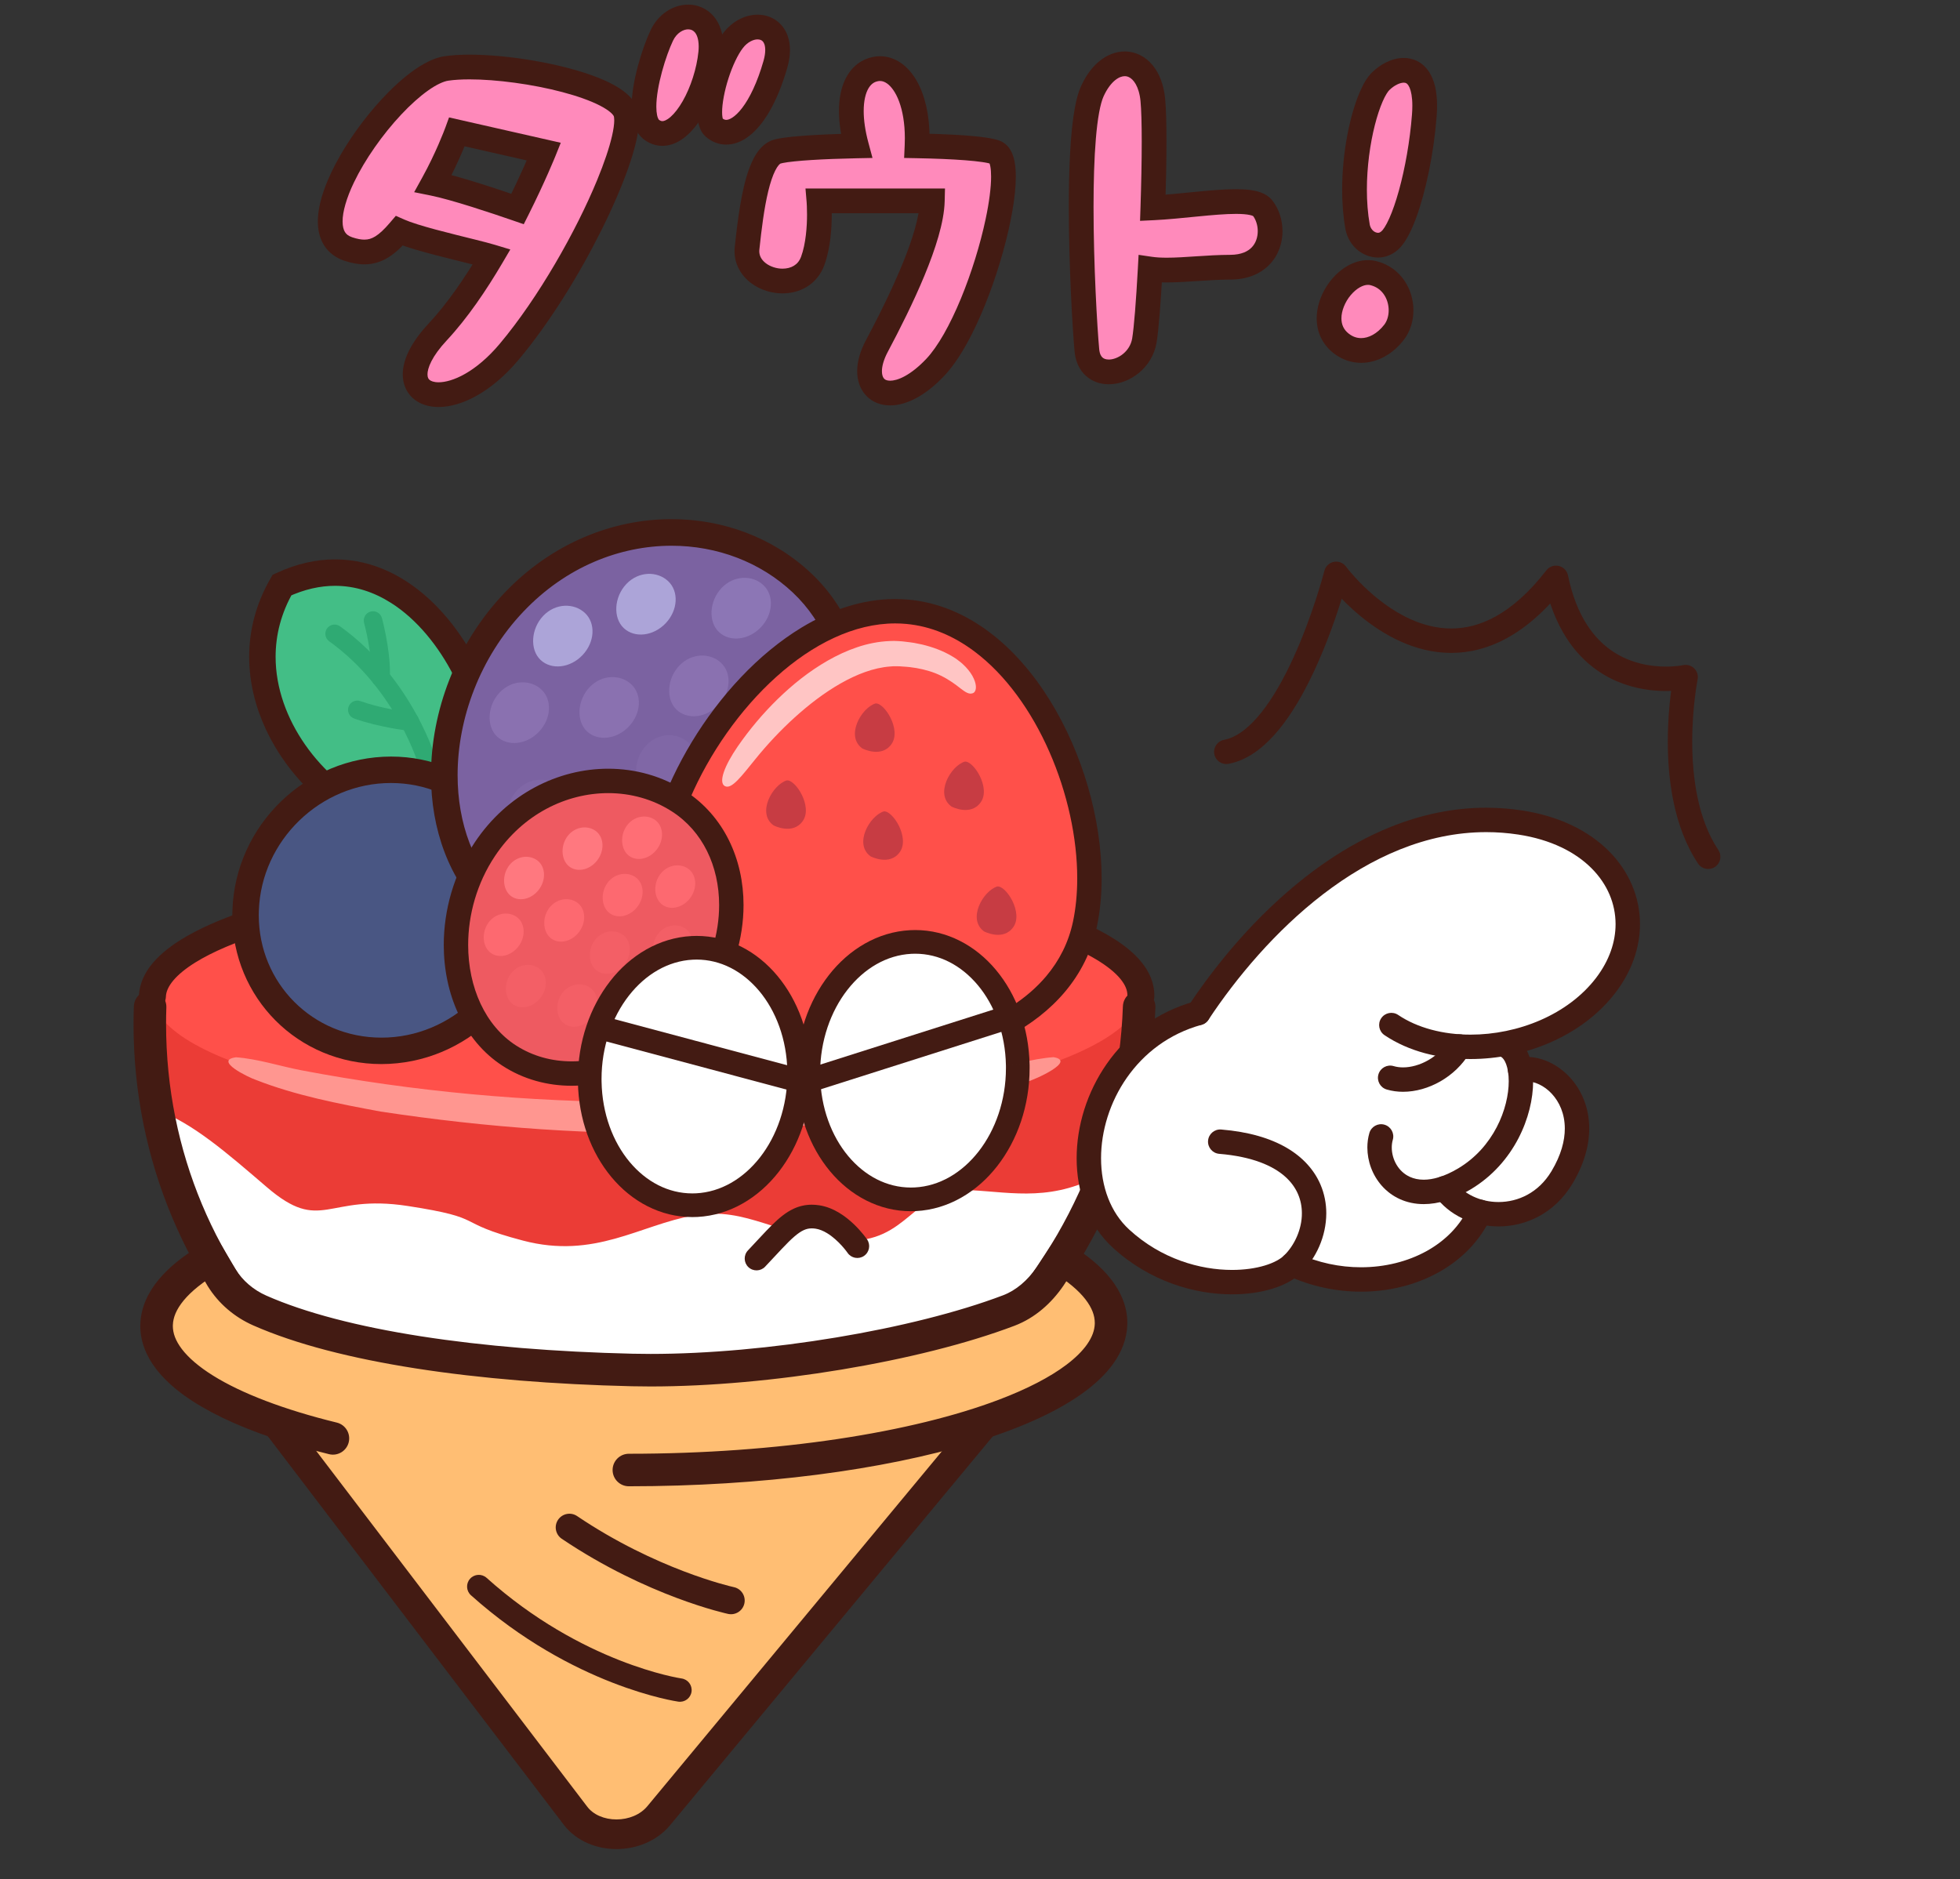 <?xml version="1.0" encoding="utf-8"?>
<!-- Generator: Adobe Illustrator 25.2.3, SVG Export Plug-In . SVG Version: 6.00 Build 0)  -->
<svg version="1.1" id="_x32_" xmlns="http://www.w3.org/2000/svg" xmlns:xlink="http://www.w3.org/1999/xlink" x="0px" y="0px"
	 viewBox="0 0 850 815" style="enable-background:new 0 0 850 815;" xml:space="preserve">
<rect x="0" y="0" width="850" height="815" fill="#333333" stroke="none"/>
<style type="text/css">
	.st0{fill:#947061;}
	.st1{fill:#431B13;}
	.st2{fill:#6B5047;}
	.st3{fill:#FFFFFF;}
	.st4{fill:#EB3C36;}
	.st5{fill:#FF504A;}
	.st6{fill:#FFBE73;}
	.st7{fill:#43BE86;}
	.st8{fill:#2FAA73;}
	.st9{fill:#495683;}
	.st10{fill:#FF9690;}
	.st11{fill:#00AB4C;}
	.st12{fill:#7B62A1;}
	.st13{fill:#8067A6;}
	.st14{fill:#8A71B0;}
	.st15{fill:#8C76B5;}
	.st16{fill:#ACA4D8;}
	.st17{fill:#C73C43;}
	.st18{fill:#FFC5C4;}
	.st19{fill:#48A30C;}
	.st20{fill:#EE5A61;}
	.st21{fill:#F35F66;}
	.st22{fill:#FD6970;}
	.st23{fill:#FF6E75;}
	.st24{fill:#FF787F;}
	.st25{fill:#FF8ABB;}
</style>
<g>
	<path class="st0" d="M144.378,623.869c-47.222-11.569-77.139-29.411-76.458-49.426c1.187-34.877,94.805-63.149,209.102-63.149
		s205.991,28.271,204.805,63.149c-1.184,34.874-94.801,63.147-209.099,63.147"/>
	<path class="st1" d="M145.846,617.873c-22.928-5.604-41.549-12.746-53.951-20.508c-6.202-3.864-10.816-7.873-13.71-11.667
		c-2.903-3.826-4.102-7.243-4.111-10.589v-0.213v-0.011l-1.483-0.067l1.48,0.118l0.003-0.051l-1.483-0.067l1.48,0.118l0.014-0.189
		l0.004-0.096c0.106-2.971,1.156-6.018,3.512-9.38c4.087-5.868,12.349-12.257,24.126-18.039
		c17.645-8.727,42.949-16.25,73.055-21.491c30.118-5.254,65.069-8.275,102.239-8.273c56.261-0.01,107.005,6.948,143.189,18.008
		c18.081,5.505,32.51,12.081,41.97,18.952c4.737,3.424,8.206,6.897,10.375,10.161c2.178,3.287,3.095,6.243,3.104,9.184
		c0,0.111-0.003,0.308-0.009,0.589l6.176,0.082l-6.173-0.21c-0.106,2.97-1.153,6.016-3.512,9.38
		c-4.083,5.868-12.349,12.255-24.123,18.037c-17.645,8.727-42.949,16.25-73.055,21.491c-30.118,5.253-65.069,8.275-102.236,8.273
		c-3.412,0-6.175,2.764-6.175,6.175c0,3.409,2.763,6.174,6.175,6.174c57.668-0.012,110.104-7.102,148.75-18.761
		c19.335-5.851,35.231-12.804,46.805-20.933c5.782-4.078,10.508-8.467,13.952-13.346c3.436-4.857,5.573-10.324,5.762-16.072
		l0.003-0.141v0.012c0-0.171,0.009-0.419,0.009-0.75c0.009-5.702-1.926-11.179-5.182-16.037
		c-5.737-8.519-15.28-15.584-27.765-21.902c-18.746-9.422-44.394-17.013-74.831-22.356c-30.427-5.328-65.613-8.356-103.209-8.357
		c-57.671,0.01-110.107,7.1-148.753,18.76c-19.335,5.851-35.231,12.804-46.805,20.935c-5.782,4.076-10.508,8.465-13.955,13.344
		c-3.436,4.859-5.573,10.325-5.762,16.074l6.173,0.21l-6.155-0.496c-0.044,0.552-0.036,0.938-0.039,1.163
		c-0.009,6.525,2.516,12.71,6.652,18.091c6.241,8.101,16.013,14.901,28.604,20.983c12.603,6.057,28.1,11.312,45.926,15.681
		c3.308,0.81,6.652-1.215,7.465-4.524c0.811-3.311-1.216-6.656-4.524-7.466L145.846,617.873z"/>
	<path class="st2" d="M169.297,615.893c-38.238-7.907-62.506-20.101-62.041-33.781c0.811-23.836,76.396-43.158,168.824-43.158
		s166.7,19.322,165.89,43.158c-0.811,23.836-76.397,43.159-168.825,43.159"/>
	<path class="st1" d="M170.227,611.398c-18.667-3.851-33.868-8.767-44.023-14.131c-5.078-2.667-8.866-5.452-11.192-8.033
		c-1.169-1.287-1.971-2.509-2.468-3.622c-0.5-1.117-0.71-2.114-0.713-3.117v-0.104v-0.016l-2.572-0.029l2.554,0.302l0.018-0.273
		l-2.572-0.029l2.554,0.302l0.021-0.189l0.009-0.191c0.062-1.746,0.778-3.657,2.643-5.929c3.225-3.958,9.975-8.405,19.53-12.372
		c14.334-6.006,34.844-11.164,59.236-14.755c24.401-3.601,52.711-5.669,82.829-5.669c45.636-0.006,86.822,4.764,116.267,12.369
		c14.713,3.785,26.494,8.319,34.231,13.065c3.874,2.36,6.706,4.769,8.431,6.963c1.734,2.22,2.361,4.056,2.37,5.786v0.49l4.59-0.102
		l-4.59-0.157c-0.062,1.746-0.778,3.658-2.643,5.929c-3.225,3.958-9.975,8.406-19.53,12.374
		c-14.334,6.003-34.844,11.161-59.236,14.754c-24.401,3.601-52.712,5.669-82.826,5.669c-2.536,0-4.59,2.054-4.59,4.59
		c0,2.535,2.054,4.59,4.59,4.59c46.541-0.008,88.827-4.847,119.904-12.785c15.55-3.984,28.292-8.707,37.548-14.224
		c4.628-2.772,8.41-5.744,11.21-9.116c2.787-3.349,4.61-7.255,4.749-11.468l0.003-0.105l-0.003-0.153v-0.284
		c0.009-4.187-1.678-8.122-4.344-11.476c-4.708-5.889-12.339-10.635-22.392-14.943c-15.085-6.406-35.776-11.586-60.361-15.233
		c-24.573-3.638-53.007-5.708-83.38-5.708c-46.544,0.006-88.83,4.845-119.907,12.782c-15.55,3.985-28.292,8.709-37.548,14.225
		c-4.628,2.771-8.41,5.744-11.21,9.115c-2.787,3.35-4.61,7.256-4.749,11.468l4.59,0.157l-4.56-0.537
		c-0.06,0.558-0.039,0.861-0.042,0.92c-0.003,2.376,0.542,4.714,1.512,6.874c1.713,3.793,4.625,7.059,8.372,10.035
		c5.637,4.451,13.271,8.323,22.669,11.819c9.395,3.486,20.555,6.557,33.158,9.164c2.48,0.514,4.909-1.079,5.424-3.561
		c0.515-2.482-1.081-4.912-3.559-5.425L170.227,611.398z"/>
	<path class="st3" d="M494.021,436.706c-0.855,25.144-6.006,49.282-14.725,71.701c-32.322,83.182-113.731,142.757-207.03,142.757
		c-103.099,0-186.728-72.741-204.006-169.7c-2.578-14.438-3.681-29.414-3.16-44.758H494.021z"/>
	<path class="st4" d="M494.021,436.706c-0.855,25.144-6.006,49.282-14.725,71.701c-22.095,13.026-39.951,8.793-57.919,7.841
		c-25.881-1.367-26.718,23.202-55.334,21.837c-28.618-1.367-41.807-15.012-65.148-10.92c-23.342,4.093-42.954,19.112-74.073,10.92
		c-31.109-8.185-14.686-9.553-49.991-15.012c-35.303-5.458-37.274,12.286-61.139-8.193c-17.344-14.869-31.879-27.577-47.432-33.416
		c-2.578-14.438-3.681-29.414-3.16-44.758H494.021z"/>
	<path class="st5" d="M494.805,430.827c-1.006,29.593-97.778,53.581-216.15,53.581c-118.368,0-213.508-23.988-212.502-53.581
		c1.007-29.593,97.779-53.581,216.148-53.581S495.811,401.234,494.805,430.827z"/>
	<path class="st1" d="M71.944,432.326c0.077-2.077,0.953-4.4,3.329-7.209c2.062-2.428,5.237-5.067,9.448-7.676
		c7.368-4.58,17.852-9.062,30.763-13.07c19.377-6.028,44.221-11.048,72.623-14.532c28.408-3.487,60.39-5.453,94.148-5.453
		c58.47-0.008,111.246,5.916,148.99,15.367c18.858,4.705,33.964,10.338,43.893,16.24c4.962,2.934,8.596,5.931,10.795,8.642
		c2.213,2.746,2.976,4.971,2.988,7.028c0,0.003-0.009,0.199-0.003,0.574c0.059,3.226,2.722,5.793,5.948,5.734
		c3.225-0.061,5.794-2.723,5.734-5.949l-0.553,0.008l0.55,0.003v-0.011l-0.55,0.008l0.55,0.003l0.003-0.368
		c0.012-5.29-2.186-10.233-5.613-14.408c-3.012-3.686-6.983-6.957-11.783-10.016c-8.404-5.334-19.408-10.025-32.686-14.211
		c-19.909-6.26-44.929-11.317-73.515-14.837c-28.582-3.518-60.719-5.485-94.748-5.485c-59.591,0.008-113.726,6.016-153.491,15.865
		c-19.9,4.945-36.196,10.804-48.035,17.647c-5.918,3.439-10.753,7.125-14.346,11.323c-3.572,4.166-5.939,9.067-6.114,14.388
		c-0.113,3.224,2.412,5.928,5.637,6.039c3.225,0.11,5.927-2.415,6.039-5.639L71.944,432.326z"/>
	<path class="st6" d="M440.354,601.11L285.686,787.512c-8.919,10.75-27.932,10.75-36.119,0L107.578,601.11H440.354z"/>
	<path class="st1" d="M486.966,436.464c-1.95,57.297-26.937,109.196-65.828,146.814c-38.895,37.611-91.583,60.829-148.874,60.829
		c-56.1-0.007-106.085-22.226-142.143-58.323c-36.042-36.109-58.094-86.041-58.099-141.66c0-2.391,0.036-4.777,0.124-7.16
		c0.142-3.894-2.897-7.165-6.788-7.309c-3.895-0.145-7.167,2.895-7.309,6.788c-0.097,2.582-0.139,5.143-0.139,7.681
		c-0.006,59.385,23.611,112.973,62.228,151.631c38.598,38.672,92.263,62.47,152.126,62.463
		c61.148-0.002,117.324-24.789,158.687-64.798c41.365-40.002,68.036-95.332,70.117-156.476c0.13-3.894-2.917-7.156-6.809-7.288
		c-3.894-0.133-7.158,2.915-7.288,6.809L486.966,436.464z"/>
	<path class="st1" d="M204.248,691.92c44.195,39.58,89.336,46.042,89.913,46.139c2.776,0.395,5.345-1.535,5.74-4.31
		c0.397-2.777-1.532-5.347-4.309-5.742l-0.006-0.003c-0.773-0.1-43.269-6.599-84.56-43.646c-2.089-1.872-5.3-1.696-7.17,0.393
		c-1.873,2.088-1.695,5.299,0.394,7.17L204.248,691.92z"/>
	<path class="st1" d="M425.387,609.081L280.738,783.407c-1.509,1.818-3.498,3.248-5.824,4.235c-2.317,0.987-4.957,1.508-7.567,1.505
		c-2.612,0.003-5.184-0.518-7.368-1.478c-2.196-0.961-3.989-2.325-5.3-4.048L121.913,609.321c-2.151-2.823-6.185-3.367-9.005-1.216
		c-2.823,2.15-3.367,6.182-1.216,9.004l132.762,174.295c2.772,3.648,6.424,6.315,10.374,8.042c3.963,1.728,8.238,2.55,12.52,2.554
		c4.279-0.004,8.575-0.826,12.588-2.527c4.007-1.699,7.741-4.301,10.692-7.857l144.651-174.328c2.264-2.731,1.888-6.782-0.844-9.047
		c-2.731-2.267-6.782-1.89-9.046,0.842L425.387,609.081z"/>
	<path class="st7" d="M199.048,358.768c-44.737,14.023-108.367-50.254-76.751-105.016
		C191.68,221.495,236.774,343.777,199.048,358.768z"/>
	<path class="st1" d="M199.048,358.768l-1.716-5.472c-3.637,1.14-7.449,1.688-11.391,1.688c-7.474,0.005-15.42-2.003-23.132-5.703
		c-11.564-5.536-22.522-14.88-30.449-26.245c-7.946-11.371-12.842-24.668-12.834-38.159c0.006-9.372,2.314-18.88,7.729-28.254
		l-4.959-2.87l2.415,5.198c7.354-3.415,14.191-4.861,20.601-4.864c8.777,0.006,16.87,2.718,24.312,7.437
		c11.147,7.059,20.637,18.772,27.192,31.711c6.578,12.909,10.194,27.027,10.17,38.29c0.009,5.909-0.99,10.982-2.749,14.647
		c-1.793,3.689-4.075,5.952-7.312,7.271L199.048,358.768l-1.716-5.472L199.048,358.768l2.119,5.325
		c6.179-2.431,10.735-7.262,13.425-12.995c2.722-5.754,3.852-12.43,3.862-19.575c-0.006-9.077-1.856-18.972-5.223-28.839
		c-5.069-14.785-13.559-29.52-25.005-40.839c-5.726-5.65-12.212-10.443-19.409-13.843c-7.191-3.398-15.112-5.385-23.504-5.382
		c-8.164-0.005-16.731,1.882-25.434,5.932l-1.643,0.762l-0.902,1.565c-6.421,11.085-9.28,22.715-9.273,33.997
		c0,10.848,2.607,21.359,7.016,30.985c6.626,14.443,17.276,26.948,29.745,35.973c12.476,9,26.837,14.594,41.12,14.615
		c5.005,0,9.994-0.7,14.819-2.212l0.196-0.062l0.21-0.082L199.048,358.768z"/>
	<path class="st8" d="M142.762,278.151c14.71,10.541,24.522,24.21,30.622,35.26c3.048,5.52,5.166,10.375,6.513,13.828
		c0.675,1.725,1.154,3.098,1.465,4.027c0.153,0.464,0.266,0.818,0.337,1.049l0.074,0.253l0.018,0.059
		c0.604,2.13,2.82,3.368,4.953,2.764c2.131-0.605,3.368-2.823,2.764-4.953c-0.065-0.212-2.61-9.132-9.109-20.903
		c-6.498-11.763-16.958-26.413-32.964-37.898c-1.802-1.291-4.306-0.878-5.592,0.923c-1.291,1.799-0.88,4.303,0.923,5.592
		L142.762,278.151z"/>
	<path class="st8" d="M157.898,270.173l0.029,0.115c0.166,0.625,0.971,3.739,1.725,7.83c0.755,4.084,1.45,9.164,1.447,13.58
		c0,0.671-0.021,1.347-0.05,2.024c-0.1,2.212,1.613,4.087,3.826,4.187c2.21,0.099,4.086-1.613,4.186-3.826
		c0.033-0.771,0.054-1.566,0.054-2.385c-0.003-5.562-0.883-11.384-1.74-15.894c-0.864-4.501-1.723-7.662-1.74-7.731
		c-0.583-2.136-2.785-3.398-4.918-2.817c-2.136,0.581-3.4,2.782-2.817,4.918L157.898,270.173z"/>
	<path class="st8" d="M153.598,311.641c11.103,3.935,23.581,5.29,23.736,5.319c2.199,0.245,4.181-1.338,4.43-3.536
		c0.245-2.201-1.338-4.185-3.536-4.431c-0.007-0.001-0.163-0.019-0.501-0.061c-2.355-0.287-12.798-1.755-21.438-4.844
		c-2.086-0.742-4.38,0.348-5.123,2.434c-0.742,2.084,0.349,4.378,2.436,5.12L153.598,311.641z"/>
	<path class="st9" d="M228.444,394.834c-1.146,33.665-29.364,60.955-63.03,60.955c-33.663,0-60.026-27.29-58.881-60.955
		c1.145-33.663,29.363-60.953,63.03-60.953C203.227,333.88,229.589,361.171,228.444,394.834z"/>
	<path class="st1" d="M228.444,394.834l-5.732-0.195c-0.994,30.523-26.781,55.461-57.298,55.417
		c-14.952-0.006-28.188-5.905-37.764-15.483c-9.567-9.59-15.42-22.817-15.426-37.63c0-0.654,0.01-1.27,0.036-1.844l0.003-0.071
		c0.994-30.522,26.78-55.46,57.301-55.416c14.946,0.006,28.18,5.903,37.759,15.482c9.564,9.589,15.414,22.815,15.42,37.628
		c0,0.618-0.012,1.275-0.029,1.967v-0.05L228.444,394.834l5.729,0.144c0.018-0.725,0.035-1.475,0.035-2.256
		c0.007-17.873-7.123-34.068-18.776-45.729c-11.641-11.672-27.863-18.852-45.869-18.847c-36.815,0.045-67.465,29.688-68.762,66.492
		l5.732,0.195l-5.729-0.266c-0.039,0.831-0.047,1.624-0.047,2.375c-0.006,17.873,7.123,34.069,18.778,45.732
		c11.644,11.671,27.87,18.852,45.878,18.847c36.812-0.044,67.463-29.688,68.759-66.493v-0.05L228.444,394.834z"/>
	<path class="st10" d="M130.816,464.243c-9.505-1.821-18.92-4.973-28.461-5.666c-9.964,1.336,5.539,8.794,8.626,9.809
		c17.231,6.753,35.88,10.361,54.132,13.738c91.819,13.907,189.041,14.269,279.907-12.772c4.084-1.164,21.921-9.204,11.825-10.824
		c-9.596,0.703-19.22,3.859-28.842,5.684C329.86,482.611,227.713,482.608,130.816,464.243z"/>
	<path class="st6" d="M396.822,632.859c-0.561,16.57-56.185,30.001-124.236,30.001c-68.048,0-122.757-13.431-122.194-30.001
		c0.565-16.568,55.866-20.539,123.914-20.539C342.357,612.321,397.387,616.291,396.822,632.859z"/>
	<path class="st1" d="M243.624,667.419c37.246,25.089,71.685,32.479,72.138,32.589c3.208,0.689,6.365-1.352,7.057-4.56
		c0.69-3.209-1.352-6.368-4.559-7.057l-0.06-0.013c-1.565-0.337-33.743-7.743-67.932-30.814c-2.722-1.834-6.415-1.114-8.251,1.609
		c-1.834,2.721-1.113,6.414,1.61,8.249L243.624,667.419z"/>
	<path class="st6" d="M272.727,637.59c114.297,0,207.915-28.272,209.099-63.147c0.352-10.285-7.374-19.993-21.374-28.573
		l-5.184,7.914c-4.435,6.458-10.493,11.86-17.787,14.628c-42.316,16.058-111.548,26.998-163.279,25.792
		c-67.116-1.562-126.211-10.198-161.54-25.798c-6.815-3.009-12.6-7.907-16.524-14.212l-4.897-8.325
		c-14.586,8.58-22.971,18.289-23.321,28.574c-0.681,20.015,29.236,37.857,76.458,49.426"/>
	<path class="st1" d="M272.727,644.645c57.742-0.012,110.243-7.106,149.005-18.797c19.394-5.871,35.365-12.846,47.056-21.058
		c5.841-4.119,10.644-8.57,14.169-13.559c3.512-4.964,5.726-10.604,5.918-16.55l0.003-0.053c0.008-0.287,0.012-0.574,0.012-0.86
		c0.012-6.868-2.699-13.344-7.046-18.9c-4.368-5.593-10.363-10.503-17.707-15.013l-5.839-3.577l-8.933,13.639l5.903,3.867
		l-5.817-3.995c-3.785,5.521-8.837,9.901-14.474,12.026c-19.444,7.386-45.266,13.798-72.383,18.296
		c-27.121,4.507-55.594,7.129-80.451,7.127c-2.636,0-5.237-0.031-7.788-0.087h0.009c-33.302-0.774-64.575-3.309-91.766-7.552
		c-27.182-4.233-50.305-10.222-67.087-17.647c-5.58-2.465-10.241-6.434-13.384-11.486l-5.989,3.729l6.081-3.578l-8.478-14.41
		l-6.078,3.579c-7.783,4.587-14.157,9.572-18.856,15.229c-4.681,5.622-7.708,12.155-7.939,19.187v-0.043
		c-0.008,0.223-0.023,0.537-0.023,0.949c-0.012,6.751,2.607,13.134,6.833,18.624c6.377,8.271,16.254,15.121,28.919,21.242
		c12.678,6.092,28.231,11.363,46.101,15.745c3.781,0.928,7.602-1.387,8.531-5.171c0.929-3.784-1.388-7.605-5.169-8.532
		c-22.875-5.591-41.422-12.716-53.697-20.402c-6.143-3.825-10.673-7.776-13.476-11.456c-2.817-3.714-3.917-6.932-3.93-10.051
		l0.012-0.385v-0.043c0.118-3.252,1.458-6.717,4.704-10.664c3.229-3.913,8.34-8.073,15.142-12.067l-3.575-6.08l-6.084,3.576
		l4.971,8.453l0.018,0.024c4.705,7.56,11.614,13.386,19.663,16.939c18.548,8.176,42.635,14.302,70.614,18.679
		c27.967,4.364,59.798,6.93,93.613,7.718h0.009c2.651,0.06,5.353,0.091,8.099,0.091c25.833-0.003,54.937-2.698,82.764-7.318
		c27.831-4.63,54.333-11.159,75.074-19.022c8.951-3.412,16.014-9.836,21.101-17.231l0.065-0.097l5.205-7.944l-5.901-3.866
		l-3.686,6.015c6.341,3.878,11.037,7.897,13.94,11.648c2.921,3.787,4.06,7.065,4.072,10.234l-0.006,0.489l0.003-0.054
		c-0.103,2.773-1.074,5.645-3.352,8.901c-1.989,2.829-4.989,5.849-8.987,8.859c-6.986,5.281-16.982,10.49-29.355,15.164
		c-18.56,7.033-42.443,12.92-69.765,17.007c-27.327,4.091-58.109,6.4-90.589,6.4c-3.897,0-7.057,3.159-7.057,7.056
		C265.67,641.486,268.831,644.646,272.727,644.645L272.727,644.645z"/>
	<path class="st11" d="M354.178,339.705c2.859,0.489,4.463,4.381,3.583,8.695c-0.879,4.314-3.909,7.413-6.767,6.926
		c-2.859-0.489-4.466-4.381-3.584-8.695C348.289,342.316,351.319,339.217,354.178,339.705z"/>
	<path class="st12" d="M214.951,393.077c-32.61-30.738-28.887-92.989,7.797-131.717c36.688-38.727,92.449-39.266,125.059-8.528
		c32.609,30.736,29.304,87.049-7.38,125.777C303.739,417.337,247.563,423.815,214.951,393.077z"/>
	<path class="st13" d="M293.438,383.579c-4.732-4.458-4.193-13.488,1.131-19.105c5.321-5.618,13.408-5.697,18.139-1.238
		c4.729,4.458,4.25,12.627-1.071,18.244C306.317,387.099,298.167,388.038,293.438,383.579z"/>
	<path class="st13" d="M318.677,345.644c-4.728-4.458-4.19-13.488,1.134-19.105c5.321-5.618,13.408-5.695,18.14-1.238
		c4.728,4.458,4.249,12.627-1.072,18.245C331.559,349.164,323.409,350.104,318.677,345.644z"/>
	<path class="st14" d="M326.868,308.354c-4.731-4.457-4.19-13.487,1.131-19.105c5.321-5.618,13.411-5.697,18.139-1.237
		c4.732,4.457,4.253,12.626-1.071,18.244C339.746,311.875,331.597,312.814,326.868,308.354z"/>
	<path class="st15" d="M311.792,274.141c-4.729-4.459-4.19-13.489,1.13-19.105c5.324-5.618,13.411-5.697,18.143-1.239
		c4.728,4.459,4.249,12.628-1.072,18.244C324.67,277.66,316.522,278.599,311.792,274.141z"/>
	<path class="st14" d="M293.43,307.844c-4.729-4.457-4.19-13.487,1.133-19.105c5.321-5.618,13.408-5.695,18.139-1.237
		c4.729,4.459,4.25,12.626-1.071,18.244S298.162,312.304,293.43,307.844z"/>
	<path class="st13" d="M279.131,342.377c-4.729-4.459-4.19-13.489,1.134-19.107c5.321-5.616,13.408-5.695,18.139-1.237
		c4.729,4.459,4.25,12.626-1.071,18.244C292.012,345.896,283.863,346.835,279.131,342.377z"/>
	<path class="st13" d="M252.863,379.593c-4.728-4.458-4.19-13.488,1.134-19.106c5.321-5.618,13.408-5.696,18.139-1.237
		c4.729,4.458,4.25,12.626-1.071,18.244S257.594,384.052,252.863,379.593z"/>
	<path class="st13" d="M223.284,361.713c-4.729-4.459-4.19-13.489,1.131-19.107c5.323-5.616,13.41-5.695,18.142-1.237
		c4.729,4.459,4.249,12.628-1.071,18.244C236.162,365.232,228.015,366.172,223.284,361.713z"/>
	<path class="st14" d="M254.535,317.191c-4.732-4.458-4.19-13.488,1.131-19.106c5.32-5.618,13.41-5.695,18.139-1.237
		c4.732,4.458,4.253,12.626-1.071,18.244C267.413,320.711,259.264,321.65,254.535,317.191z"/>
	<path class="st16" d="M270.494,272.413c-4.732-4.458-4.19-13.489,1.13-19.105c5.324-5.618,13.41-5.697,18.139-1.238
		c4.732,4.458,4.253,12.627-1.068,18.245C283.372,275.931,275.222,276.871,270.494,272.413z"/>
	<path class="st16" d="M234.431,286.24c-4.732-4.46-4.19-13.49,1.13-19.107c5.321-5.617,13.411-5.695,18.14-1.238
		c4.732,4.46,4.252,12.627-1.072,18.245C247.309,289.758,239.159,290.698,234.431,286.24z"/>
	<path class="st14" d="M215.557,319.461c-4.728-4.458-4.19-13.488,1.131-19.106c5.324-5.618,13.411-5.697,18.143-1.237
		c4.728,4.458,4.249,12.626-1.072,18.244C228.435,322.98,220.288,323.92,215.557,319.461z"/>
	<path class="st1" d="M214.951,393.077l3.956-4.199c-6.786-6.399-11.884-14.333-15.308-23.305
		c-3.42-8.967-5.148-18.968-5.148-29.352c-0.018-24.537,9.688-51.087,28.484-70.893c18.48-19.499,41.875-28.616,64.299-28.626
		c19.667,0.004,38.508,7.035,52.614,20.328c13.766,12.99,20.613,30.956,20.633,50.454c0.01,22.719-9.463,47.328-28.248,67.156
		c-20.048,21.18-46.174,32.083-70.241,32.07c-17.811-0.014-34.394-5.879-47.086-17.832L214.951,393.077l-3.959,4.198
		c15.017,14.17,34.672,20.99,55.001,20.974c27.526-0.014,56.481-12.318,78.621-35.672c20.711-21.891,31.396-49.188,31.406-75.092
		c0.021-22.178-7.928-43.473-24.256-58.851c-16.385-15.438-38.125-23.475-60.529-23.47c-25.552-0.01-52.071,10.462-72.677,32.23
		c-20.938,22.127-31.627,51.311-31.645,78.829c0,11.657,1.93,23.037,5.904,33.463c3.971,10.421,10.008,19.895,18.175,27.59
		L214.951,393.077z"/>
	<path class="st5" d="M393.564,265.352c-53.919-4.984-106.784,67.352-108.959,118.229c-1.926,45.105,47.541,70.43,84.726,73.868
		c37.182,3.435,91.828-12.268,101.191-56.685C481.087,350.662,447.479,270.335,393.564,265.352z"/>
	<path class="st1" d="M393.564,265.352l0.485-5.271c-1.935-0.179-3.873-0.269-5.808-0.269c-14.198,0.003-27.976,4.717-40.588,12.357
		c-18.929,11.487-35.439,29.563-47.576,49.556c-12.115,20.016-19.892,41.94-20.758,61.629v-0.011
		c-0.042,0.914-0.068,1.84-0.068,2.78c-0.009,11.863,3.329,22.564,8.877,31.756c8.336,13.807,21.456,24.279,35.93,31.699
		c14.491,7.413,30.393,11.798,44.787,13.139c3.435,0.316,6.992,0.475,10.641,0.475c18.933-0.017,40.276-4.281,58.419-14.008
		c9.061-4.87,17.323-11.136,23.936-18.997c6.613-7.852,11.544-17.327,13.857-28.332c1.391-6.614,2.051-13.633,2.051-20.877
		c-0.029-25.648-8.17-54.208-22.531-77.363c-7.194-11.567-15.967-21.785-26.22-29.486c-10.242-7.694-22.031-12.858-34.948-14.049
		L393.564,265.352l-0.489,5.269c10.703,0.992,20.587,5.242,29.568,11.974c13.456,10.079,24.701,25.816,32.461,43.524
		c7.774,17.693,12.07,37.318,12.059,54.86c0,6.6-0.601,12.906-1.82,18.694c-1.959,9.249-6.013,17.043-11.603,23.702
		c-8.375,9.974-20.335,17.338-33.581,22.157c-13.224,4.823-27.68,7.082-40.676,7.076c-3.338,0-6.576-0.147-9.67-0.431
		c-17.305-1.577-37.795-8.323-53.472-19.638c-7.851-5.647-14.503-12.4-19.151-20.122c-4.646-7.733-7.348-16.404-7.357-26.294
		c0-0.741,0.021-1.509,0.056-2.306v-0.011c0.483-11.471,3.788-24.475,9.34-37.411c8.312-19.418,21.664-38.673,37.448-52.843
		c7.886-7.091,16.37-12.912,25.076-16.926c8.712-4.017,17.618-6.23,26.487-6.23c1.607,0,3.22,0.075,4.835,0.224L393.564,265.352z"/>
	<path class="st17" d="M426.768,403.991c-7.353-5.301-0.524-17.509,5.702-19.502c3.818-0.503,11.37,11.323,6.996,17.595
		C435.09,408.356,426.768,403.991,426.768,403.991"/>
	<path class="st17" d="M412.653,349.84c-7.353-5.301-0.524-17.509,5.702-19.502c3.817-0.503,11.371,11.322,6.996,17.595
		C420.978,354.205,412.653,349.84,412.653,349.84"/>
	<path class="st17" d="M377.558,371.429c-7.351-5.302-0.521-17.51,5.705-19.502c3.817-0.504,11.369,11.321,6.995,17.595
		C385.882,375.793,377.558,371.429,377.558,371.429"/>
	<path class="st17" d="M373.945,324.615c-7.354-5.301-0.524-17.51,5.702-19.502c3.817-0.503,11.369,11.322,6.995,17.595
		C382.267,328.98,373.945,324.615,373.945,324.615"/>
	<path class="st17" d="M335.458,357.987c-7.35-5.302-0.521-17.51,5.705-19.503c3.818-0.503,11.37,11.323,6.996,17.595
		C343.783,362.352,335.458,357.987,335.458,357.987"/>
	<path class="st18" d="M408.1,293.09c3.596,1.743,6.389,3.877,8.46,5.51c2.133,1.61,3.608,2.644,5.244,2.092
		c1.621-0.522,1.979-3.167,0.482-6.393c-0.713-1.636-1.929-3.347-3.501-5.037c-0.816-0.794-1.666-1.679-2.669-2.404
		c-0.493-0.378-0.997-0.762-1.508-1.151c-0.542-0.337-1.089-0.679-1.646-1.024c-4.098-2.459-8.57-4.057-13.079-5.139l-3.403-0.692
		c-1.136-0.213-2.275-0.308-3.415-0.461c-1.143-0.136-2.252-0.304-3.51-0.328l-1.837-0.077l-1.829,0.053
		c-4.88,0.184-9.662,1.156-14.156,2.68c-4.507,1.517-8.766,3.522-12.793,5.821c-8.055,4.618-15.204,10.367-21.679,16.664
		c-6.466,6.317-12.259,13.216-17.355,20.589c-2.784,4.051-4.948,7.973-5.998,11.074c-1.06,3.104-0.997,5.35,0.473,6.103
		c1.509,0.774,3.335-0.392,5.513-2.594c2.178-2.204,4.732-5.473,7.626-9.038c5.255-6.512,11.017-12.634,17.174-18.215
		c6.159-5.566,12.74-10.618,19.711-14.612c6.954-3.97,14.382-6.91,21.703-7.441l1.37-0.1l1.355,0.004
		c0.879-0.037,1.876,0.068,2.846,0.138c0.968,0.085,1.962,0.108,2.915,0.238l2.859,0.416
		C401.208,290.438,404.844,291.475,408.1,293.09z"/>
	<path class="st19" d="M309.152,405.177c2.004-0.017,3.566,2.406,3.488,5.413c-0.077,3.005-1.766,5.455-3.77,5.471
		c-2.003,0.016-3.565-2.405-3.488-5.412C305.459,407.644,307.145,405.194,309.152,405.177z"/>
	<path class="st20" d="M220.857,457.857c-25.901-16.727-30.891-59.027-10.606-89.49c20.285-30.463,58.165-37.553,84.07-20.825
		c25.904,16.729,30.458,54.985,10.17,85.448C284.206,463.454,246.762,474.587,220.857,457.857z"/>
	<path class="st21" d="M273.118,442.001c-3.758-2.427-4.48-8.562-1.539-12.98c2.941-4.419,8.436-5.448,12.194-3.021
		c3.758,2.426,4.418,7.976,1.476,12.394C282.306,442.814,276.877,444.427,273.118,442.001z"/>
	<path class="st21" d="M286.464,418.675c-3.755-2.427-4.481-8.563-1.536-12.982c2.941-4.417,8.436-5.446,12.194-3.02
		c3.755,2.427,4.418,7.975,1.473,12.394C295.655,419.485,290.222,421.101,286.464,418.675z"/>
	<path class="st22" d="M287.533,392.616c-3.758-2.427-4.48-8.562-1.539-12.98c2.944-4.418,8.439-5.448,12.195-3.022
		c3.758,2.428,4.418,7.977,1.476,12.396C296.723,393.429,291.291,395.044,287.533,392.616z"/>
	<path class="st23" d="M273.142,371.435c-3.758-2.426-4.483-8.562-1.539-12.98c2.941-4.419,8.436-5.448,12.195-3.021
		c3.755,2.426,4.418,7.976,1.473,12.394C282.33,372.247,276.898,373.861,273.142,371.435z"/>
	<path class="st22" d="M264.717,396.309c-3.756-2.427-4.48-8.562-1.536-12.982c2.941-4.417,8.437-5.446,12.194-3.02
		c3.755,2.427,4.418,7.975,1.474,12.394C273.908,397.12,268.476,398.735,264.717,396.309z"/>
	<path class="st21" d="M259.16,421.248c-3.757-2.426-4.48-8.562-1.539-12.98c2.945-4.42,8.437-5.449,12.194-3.022
		c3.758,2.426,4.418,7.976,1.477,12.394C268.348,422.061,262.918,423.675,259.16,421.248z"/>
	<path class="st21" d="M245.027,444.218c-3.757-2.427-4.48-8.563-1.539-12.98c2.945-4.419,8.437-5.448,12.195-3.022
		c3.758,2.427,4.418,7.977,1.477,12.394C254.215,445.029,248.785,446.644,245.027,444.218z"/>
	<path class="st21" d="M222.739,435.767c-3.758-2.426-4.48-8.562-1.539-12.981c2.941-4.418,8.436-5.447,12.195-3.02
		c3.758,2.426,4.418,7.975,1.476,12.394C231.927,436.578,226.497,438.194,222.739,435.767z"/>
	<path class="st22" d="M239.378,407.286c-3.755-2.426-4.481-8.562-1.539-12.981c2.944-4.418,8.439-5.447,12.194-3.02
		c3.758,2.426,4.417,7.974,1.476,12.394C248.569,408.096,243.136,409.713,239.378,407.286z"/>
	<path class="st24" d="M247.315,376.154c-3.756-2.426-4.48-8.562-1.539-12.981c2.944-4.418,8.439-5.446,12.195-3.02
		c3.758,2.427,4.418,7.975,1.476,12.394C256.505,376.965,251.073,378.581,247.315,376.154z"/>
	<path class="st24" d="M221.961,388.904c-3.758-2.429-4.483-8.563-1.539-12.982c2.941-4.417,8.436-5.448,12.195-3.021
		c3.755,2.428,4.418,7.976,1.473,12.395C231.149,389.715,225.716,391.33,221.961,388.904z"/>
	<path class="st22" d="M213.131,413.515c-3.758-2.426-4.48-8.562-1.539-12.981c2.941-4.418,8.436-5.448,12.195-3.02
		c3.758,2.426,4.418,7.975,1.476,12.394C222.319,414.325,216.889,415.942,213.131,413.515z"/>
	<path class="st1" d="M220.857,457.857l2.871-4.446c-6.632-4.283-11.778-10.516-15.308-18.051c-3.527-7.526-5.392-16.337-5.389-25.5
		c-0.006-13.075,3.785-26.814,11.621-38.56c12.174-18.271,31.003-27.288,49.119-27.301c9.848,0.002,19.444,2.672,27.68,7.987
		c6.667,4.311,11.725,10.19,15.174,17.142c3.442,6.948,5.244,14.978,5.244,23.45c0.003,12.304-3.811,25.503-11.783,37.478
		c-12.958,19.495-33.424,30.322-52.173,30.287c-8.652-0.006-16.926-2.248-24.184-6.933L220.857,457.857l-2.873,4.445
		c9.07,5.863,19.439,8.632,29.929,8.625c22.771-0.034,46.165-12.795,60.982-35.005c9.09-13.667,13.556-28.863,13.559-43.343
		c0-9.966-2.119-19.609-6.344-28.147c-4.222-8.535-10.585-15.958-18.918-21.335c-10.037-6.481-21.664-9.681-33.421-9.68
		c-21.616-0.012-43.825,10.825-57.925,32.017c-9.064,13.606-13.393,29.331-13.399,44.426c0.003,10.588,2.136,20.893,6.389,29.986
		c4.246,9.083,10.659,16.974,19.149,22.455L220.857,457.857z"/>
	<path class="st3" d="M441.378,461.993c0.564,30.813-19.309,56.854-44.391,58.165c-25.081,1.311-45.872-22.604-46.437-53.416
		c-0.565-30.813,19.308-56.854,44.39-58.165C420.021,407.265,440.813,431.181,441.378,461.993z"/>
	<path class="st1" d="M441.378,461.993l-5.134,0.071c0.006,0.381,0.006,0.781,0.006,1.209c0.006,14.009-4.577,26.834-11.842,36.144
		c-7.289,9.33-17.051,15.056-27.689,15.614c-0.56,0.028-1.128,0.042-1.702,0.042c-10.392-0.008-19.92-4.993-27.164-13.639
		c-7.212-8.633-11.926-20.888-12.171-34.786v-0.013c-0.01-0.405-0.015-0.799-0.015-1.178c-0.006-14.012,4.577-26.836,11.842-36.146
		c7.289-9.33,17.05-15.054,27.698-15.609h0.009c0.564-0.031,1.127-0.045,1.686-0.045c10.39,0.007,19.915,4.991,27.159,13.639
		c7.215,8.633,11.931,20.89,12.183,34.793v-0.024L441.378,461.993l5.13-0.096c-0.305-16.103-5.729-30.58-14.567-41.181
		c-8.806-10.588-21.241-17.334-35.039-17.328c-0.746,0-1.491,0.021-2.24,0.061h0.009c-14.092,0.734-26.532,8.324-35.262,19.551
		c-8.754,11.247-14.002,26.216-14.009,42.456c0,0.475,0.007,0.936,0.015,1.389v-0.013c0.296,16.102,5.717,30.579,14.556,41.178
		c8.806,10.589,21.24,17.336,35.045,17.329c0.731,0,1.477-0.016,2.235-0.056c14.088-0.739,26.525-8.33,35.252-19.557
		c8.752-11.247,14.005-26.216,14.012-42.453c0-0.426,0-0.878-0.007-1.352v-0.024L441.378,461.993z"/>
	<path class="st3" d="M346.585,464.538c0.568,30.812-19.308,56.854-44.387,58.165c-25.081,1.31-45.872-22.605-46.44-53.417
		c-0.565-30.812,19.308-56.854,44.39-58.165C325.229,409.81,346.019,433.726,346.585,464.538z"/>
	<path class="st1" d="M346.585,464.538l-5.134,0.069c0.007,0.406,0.009,0.812,0.009,1.217c0.006,14.007-4.581,26.83-11.842,36.138
		c-7.291,9.328-17.054,15.056-27.689,15.614c-0.56,0.028-1.128,0.042-1.702,0.042c-10.393-0.008-19.921-4.994-27.164-13.639
		c-7.212-8.634-11.928-20.889-12.175-34.786v-0.013c-0.008-0.406-0.014-0.799-0.014-1.178c-0.007-14.012,4.577-26.837,11.842-36.146
		c7.289-9.33,17.05-15.055,27.698-15.609h0.009c0.565-0.031,1.128-0.046,1.687-0.046c10.389,0.008,19.915,4.992,27.159,13.639
		c7.215,8.633,11.931,20.89,12.182,34.794v-0.026L346.585,464.538l5.131-0.097c-0.305-16.102-5.729-30.579-14.567-41.181
		c-8.806-10.588-21.241-17.334-35.039-17.327c-0.746,0-1.491,0.021-2.24,0.061h0.009c-14.091,0.734-26.531,8.324-35.261,19.551
		c-8.753,11.246-14.003,26.216-14.009,42.456c0,0.474,0.006,0.936,0.015,1.389v-0.013c0.298,16.101,5.719,30.578,14.559,41.178
		c8.806,10.588,21.241,17.336,35.045,17.329c0.731,0,1.476-0.016,2.234-0.057c14.089-0.74,26.523-8.329,35.253-19.555
		c8.752-11.245,14.005-26.212,14.011-42.449c0-0.453-0.003-0.904-0.009-1.357v-0.025L346.585,464.538z"/>
	<line class="st3" x1="262.85" y1="446.376" x2="346.327" y2="468.668"/>
	<polyline class="st1" points="261.524,451.334 345.001,473.626 347.65,463.707 264.173,441.417 	"/>
	<line class="st3" x1="435.196" y1="441.871" x2="351.334" y2="468.537"/>
	<polyline class="st1" points="433.64,436.978 349.778,463.644 352.888,473.429 436.75,446.762 	"/>
	<path class="st3" d="M328.087,545.87c11.955-12.612,16.808-19.51,26.469-18.015c9.661,1.494,17.243,12.635,17.243,12.635"/>
	<path class="st1" d="M331.81,549.4c5.502-5.815,9.484-10.341,12.654-13.054c1.579-1.365,2.921-2.261,4.089-2.794
		c1.181-0.53,2.185-0.759,3.492-0.768c0.529,0,1.083,0.042,1.707,0.139l0.018,0.003c1.56,0.237,3.246,0.919,4.895,1.922
		c2.476,1.491,4.799,3.679,6.418,5.48c0.813,0.898,1.455,1.696,1.882,2.251c0.213,0.277,0.373,0.493,0.473,0.633l0.104,0.149
		l0.017,0.025l1.267-0.876l-1.273,0.867l0.006,0.008l1.267-0.876l-1.273,0.867c1.592,2.345,4.785,2.953,7.131,1.36
		c2.347-1.596,2.954-4.789,1.362-7.133c-0.136-0.191-2.199-3.221-5.697-6.578c-1.754-1.678-3.87-3.443-6.362-4.956
		c-2.488-1.507-5.374-2.777-8.646-3.288l0.018,0.003c-1.134-0.181-2.243-0.266-3.314-0.266c-2.737-0.009-5.389,0.605-7.762,1.698
		c-3.575,1.651-6.504,4.173-9.579,7.197c-3.071,3.043-6.317,6.682-10.341,10.926c-1.953,2.057-1.865,5.306,0.192,7.257
		c2.057,1.95,5.306,1.863,7.258-0.194L331.81,549.4z"/>
	<path class="st3" d="M659.212,356.741c-61.709-9.351-112.871,42.328-139.559,82.654c-47.092,12.994-60.828,72.749-33.516,97.821
		c26.73,24.537,63.61,21.603,74.346,11.191c31.385,14.484,69.084,4.068,81.359-22.792c12.177,3.198,27.052-0.818,35.5-14.851
		c17.246-28.649-3.163-49.567-18.124-46.778c-0.989-6.278-3.921-10.619-8.44-11.013c17.649-2.865,34.823-11.521,45.6-25.615
		C717.64,399.557,702.611,363.316,659.212,356.741z"/>
	<path class="st1" d="M524.065,442.314c12.002-18.152,29.142-38.691,49.784-54.509c10.319-7.914,21.505-14.651,33.338-19.39
		c11.839-4.74,24.315-7.492,37.341-7.494c4.557,0,9.182,0.336,13.888,1.05c14.204,2.156,24.779,7.619,31.754,14.585
		c6.975,6.988,10.445,15.443,10.461,24.27c-0.006,7.67-2.657,15.707-8.46,23.321c-6.076,7.948-14.521,14.121-24.076,18.293
		c-9.544,4.174-20.167,6.321-30.346,6.317c-11.887,0.01-23.105-2.935-31.406-8.549c-2.426-1.633-5.714-0.993-7.344,1.432
		c-1.633,2.424-0.994,5.711,1.432,7.344c10.523,7.078,23.736,10.345,37.318,10.356c11.653-0.004,23.629-2.421,34.583-7.202
		c10.943-4.782,20.894-11.955,28.248-21.564c7.066-9.242,10.641-19.596,10.635-29.747c0.015-11.681-4.746-22.976-13.568-31.759
		c-8.819-8.804-21.598-15.131-37.646-17.559c-5.235-0.795-10.399-1.17-15.474-1.17c-14.53-0.001-28.369,3.082-41.278,8.253
		c-19.365,7.763-36.654,20.185-51.465,34.155c-14.81,13.979-27.146,29.528-36.547,43.728c-1.616,2.438-0.947,5.722,1.494,7.336
		c2.438,1.613,5.719,0.944,7.336-1.494L524.065,442.314z"/>
	<path class="st1" d="M651.163,458.525c0.5,0.297,1.346,1.207,2.019,3.041c0.674,1.802,1.121,4.385,1.115,7.393
		c0.011,5.785-1.622,13.086-5.211,19.943c-3.59,6.874-9.064,13.311-16.713,17.873c-6.105,3.633-11.094,4.901-14.932,4.898
		c-2.365-0.003-4.321-0.468-5.999-1.225c-2.503-1.139-4.435-2.983-5.796-5.261c-1.359-2.268-2.078-4.958-2.072-7.483
		c0-1.184,0.154-2.32,0.45-3.346c0.805-2.809-0.816-5.739-3.622-6.546c-2.809-0.808-5.74,0.813-6.545,3.622
		c-0.596,2.059-0.867,4.171-0.867,6.271c0.015,5.948,2.136,11.943,6.306,16.647c2.086,2.344,4.7,4.341,7.771,5.735
		c3.071,1.397,6.584,2.175,10.374,2.172c6.179-0.003,13.015-2.023,20.349-6.392c9.529-5.682,16.308-13.691,20.679-22.068
		c4.367-8.396,6.4-17.155,6.413-24.839c-0.006-4.008-0.55-7.738-1.776-11.065c-1.222-3.297-3.178-6.334-6.294-8.32
		c-2.474-1.559-5.741-0.819-7.3,1.653c-1.56,2.47-0.82,5.739,1.653,7.299L651.163,458.525z"/>
	<path class="st1" d="M660.182,469.152c0.571-0.106,1.154-0.161,1.758-0.161c3.42-0.029,7.687,1.799,10.996,5.366
		c3.308,3.56,5.673,8.661,5.682,15.126c-0.003,5.246-1.56,11.471-5.811,18.553c-2.862,4.741-6.46,8.011-10.405,10.163
		c-3.945,2.147-8.27,3.158-12.52,3.158c-7.871,0.016-15.26-3.523-19.128-9.051c-1.692-2.385-4.995-2.949-7.376-1.257
		c-2.385,1.689-2.951,4.992-1.258,7.377c6.273,8.79,16.859,13.498,27.763,13.514c5.918,0,11.997-1.408,17.578-4.443
		c5.577-3.028,10.626-7.701,14.414-14.006c5.09-8.455,7.332-16.624,7.329-24.008c0.01-9.125-3.441-16.915-8.531-22.349
		c-5.093-5.429-11.81-8.697-18.731-8.726c-1.246,0-2.486,0.114-3.702,0.341c-2.873,0.538-4.767,3.303-4.228,6.176
		c0.535,2.872,3.302,4.766,6.175,4.229L660.182,469.152z"/>
	<path class="st1" d="M518.245,434.292c-16.705,4.6-29.627,14.725-38.247,27.089c-8.629,12.374-13.076,26.969-13.088,40.99
		c0.003,7.343,1.231,14.543,3.803,21.17c2.568,6.622,6.501,12.673,11.848,17.575c16.124,14.783,35.604,20.276,51.75,20.277
		c6.326-0.003,12.171-0.838,17.231-2.362c5.06-1.541,9.372-3.711,12.618-6.818l0.008-0.008c6.647-6.495,10.97-15.933,11.008-25.957
		c0-4.176-0.787-8.453-2.553-12.538c-2.637-6.137-7.514-11.742-14.642-15.882c-7.137-4.157-16.468-6.934-28.366-7.925
		c-2.915-0.241-5.471,1.927-5.711,4.84c-0.241,2.912,1.926,5.469,4.841,5.71c14.317,1.185,23.312,5.177,28.582,9.877
		c2.648,2.361,4.424,4.91,5.581,7.578c1.154,2.669,1.684,5.479,1.684,8.34c0.039,6.841-3.207,13.959-7.794,18.36l0.008-0.008
		c-1.476,1.455-4.397,3.132-8.318,4.298c-3.915,1.182-8.798,1.913-14.177,1.91c-13.81,0.002-30.722-4.738-44.595-17.492
		c-4.057-3.721-7.09-8.339-9.138-13.607c-2.047-5.264-3.086-11.176-3.083-17.339c-0.011-11.766,3.811-24.395,11.183-34.931
		c7.379-10.548,18.181-19.018,32.381-22.945c2.814-0.777,4.469-3.69,3.693-6.506c-0.775-2.817-3.689-4.47-6.503-3.694
		L518.245,434.292z"/>
	<path class="st1" d="M628.307,451.178c-2.157,3.632-5.35,6.622-8.93,8.668c-3.569,2.052-7.502,3.122-10.908,3.114
		c-1.486,0-2.867-0.195-4.093-0.561c-2.802-0.833-5.75,0.764-6.581,3.567c-0.831,2.801,0.766,5.747,3.569,6.579
		c2.305,0.684,4.699,0.997,7.105,0.997c5.527-0.009,11.114-1.629,16.166-4.512c5.045-2.89,9.575-7.085,12.766-12.442
		c1.491-2.511,0.668-5.757-1.841-7.251c-2.512-1.494-5.758-0.669-7.25,1.841L628.307,451.178z"/>
	<path class="st1" d="M637.027,523.415c-3.735,8.163-10.164,14.675-18.355,19.218c-8.18,4.533-18.096,7.025-28.437,7.021
		c-9.159,0.002-18.637-1.945-27.536-6.053c-2.654-1.224-5.8-0.064-7.021,2.59c-1.225,2.652-0.065,5.797,2.589,7.021
		c10.339,4.769,21.315,7.023,31.968,7.025c12.026-0.003,23.658-2.869,33.562-8.346c9.893-5.471,18.081-13.625,22.857-24.078
		c1.213-2.659,0.044-5.797-2.614-7.01c-2.66-1.215-5.796-0.046-7.01,2.613L637.027,523.415z"/>
	<path class="st1" d="M532.786,331.293c4.654-0.871,8.883-3.012,12.676-5.863c6.638-5.012,12.141-12.205,16.936-20.139
		c7.161-11.908,12.647-25.588,16.411-36.364c3.758-10.771,5.768-18.62,5.794-18.724l-5.126-1.31l-4.27,3.126
		c0.174,0.228,5.708,7.783,15.127,15.474c4.717,3.843,10.416,7.725,16.971,10.69c6.551,2.959,13.994,5,22.054,5
		c7.833,0.008,16.208-1.965,24.585-6.655c8.389-4.686,16.781-12.025,25.037-22.663l-4.178-3.243l-5.182,1.074
		c2.104,10.163,5.45,18.348,9.617,24.869c6.241,9.797,14.349,15.727,22.194,19.026c7.857,3.316,15.414,4.115,21.042,4.118
		c5.658-0.003,9.407-0.812,9.682-0.872l-1.136-5.166l-5.191-1.044c-0.038,0.222-2.542,12.65-2.547,29.007
		c0.003,8.181,0.627,17.351,2.56,26.511c1.935,9.156,5.176,18.329,10.55,26.409c1.618,2.433,4.903,3.092,7.339,1.473
		c2.432-1.62,3.092-4.906,1.473-7.339c-4.406-6.605-7.277-14.516-9.008-22.729c-1.734-8.209-2.331-16.691-2.328-24.326
		c0-7.638,0.592-14.425,1.184-19.273c0.293-2.424,0.589-4.364,0.808-5.682c0.11-0.66,0.198-1.165,0.26-1.497l0.068-0.369
		l0.021-0.099c0.352-1.752-0.207-3.569-1.483-4.821c-1.276-1.252-3.101-1.776-4.844-1.391l0.275,1.252l-0.26-1.255l-0.014,0.003
		l0.275,1.252l-0.26-1.255c-0.127,0.026-3.075,0.628-7.421,0.626c-6.176,0.006-15.024-1.216-23.031-6.565
		c-4.022-2.682-7.893-6.392-11.286-11.693c-3.385-5.303-6.289-12.224-8.176-21.322c-0.42-2.015-1.98-3.616-3.987-4.081
		c-2.003-0.464-4.112,0.284-5.374,1.912c-7.581,9.766-14.946,16.063-21.838,19.911c-6.901,3.844-13.331,5.303-19.424,5.311
		c-6.258,0-12.209-1.584-17.695-4.061c-8.224-3.704-15.317-9.444-20.267-14.264c-2.477-2.407-4.424-4.577-5.732-6.124
		c-0.657-0.774-1.151-1.391-1.477-1.804l-0.355-0.461l-0.077-0.105l-0.015-0.018l-1.704,1.257l1.707-1.253l-0.003-0.005
		l-1.704,1.257l1.707-1.253c-1.207-1.647-3.27-2.456-5.272-2.069c-2.004,0.388-3.619,1.906-4.122,3.885l-0.044,0.176
		c-0.504,1.937-5.262,19.658-13.263,37.232c-3.986,8.781-8.8,17.516-14.091,24.117c-2.636,3.301-5.385,6.058-8.11,8.057
		c-2.735,2.007-5.404,3.24-7.999,3.726c-2.874,0.537-4.768,3.302-4.229,6.175c0.536,2.872,3.303,4.766,6.176,4.229L532.786,331.293z
		"/>
	<path class="st25" d="M193.627,29.684c-21.871,3.177-69.054,69.544-42.552,78.33c9.229,3.059,14.71,0.744,22.066-7.891
		c8.806,3.908,32.337,8.884,40.093,11.241c-6.842,11.63-14.836,23.432-23.434,32.639c-25.7,27.52,4.46,40.223,31.009,8.587
		c28.447-33.9,54.774-91.149,50.478-103.851C266.993,36.036,215.501,26.509,193.627,29.684z M224.455,90.653
		c-9.733-3.367-27.227-9.212-36.613-11.103c6.427-11.651,10.321-22.345,10.321-22.345l37.705,8.562
		C235.868,65.767,231.575,76.447,224.455,90.653z"/>
	<path class="st1" d="M193.627,29.684l-0.773-5.309c-3.092,0.46-6.027,1.664-8.978,3.304c-5.143,2.886-10.369,7.208-15.52,12.402
		c-7.709,7.792-15.169,17.548-20.832,27.39c-2.829,4.925-5.205,9.87-6.913,14.663c-1.699,4.799-2.758,9.437-2.77,13.907
		c0,3.584,0.713,7.163,2.663,10.298c1.93,3.145,5.119,5.55,8.88,6.765c2.938,0.973,5.779,1.554,8.629,1.555
		c3.704,0.026,7.329-1.086,10.454-3.058c3.146-1.97,5.892-4.658,8.751-7.996l-4.077-3.482l-2.178,4.902
		c2.613,1.152,5.864,2.222,9.546,3.314c5.507,1.625,11.905,3.236,17.657,4.666c5.732,1.422,10.887,2.688,13.508,3.488l1.56-5.13
		l-4.625-2.72c-6.712,11.421-14.55,22.948-22.729,31.698c-3.714,3.978-6.457,7.772-8.327,11.421
		c-1.862,3.646-2.883,7.174-2.891,10.622c0,2.031,0.376,4.033,1.175,5.859c1.184,2.751,3.352,4.987,5.909,6.336
		c2.562,1.368,5.451,1.954,8.461,1.956c5.228-0.015,10.928-1.73,16.84-5.09c5.903-3.374,12.011-8.438,17.868-15.408
		c13.579-16.195,26.449-37.195,36.057-56.513c4.8-9.663,8.773-18.895,11.587-26.95c1.406-4.029,2.522-7.765,3.306-11.158
		c0.776-3.399,1.237-6.434,1.242-9.236c-0.006-1.772-0.18-3.448-0.734-5.134l-0.008-0.028c-0.911-2.647-2.598-4.641-4.525-6.336
		c-3.403-2.938-7.833-5.18-13.038-7.22c-7.794-3.023-17.334-5.421-27.076-7.111c-9.738-1.685-19.636-2.646-28.114-2.648
		c-3.918,0.001-7.534,0.2-10.768,0.676l0.011-0.003L193.627,29.684l0.781,5.304c2.506-0.369,5.666-0.562,9.203-0.561
		c11.695-0.011,27.419,2.104,40.294,5.521c6.433,1.697,12.177,3.738,16.24,5.831c2.03,1.039,3.628,2.094,4.643,2.986
		c1.036,0.89,1.397,1.58,1.417,1.691l-0.008-0.028c0.056,0.148,0.189,0.789,0.183,1.754c0.007,1.558-0.301,3.951-0.971,6.829
		c-1.16,5.06-3.376,11.65-6.406,18.999c-9.073,22.083-25.487,51.125-42.304,71.132c-5.134,6.112-10.324,10.34-14.971,12.988
		c-4.64,2.662-8.744,3.696-11.522,3.681c-2.164-0.001-3.392-0.574-3.933-1.044c-0.284-0.247-0.456-0.476-0.609-0.818
		c-0.149-0.342-0.275-0.824-0.275-1.562c-0.009-1.234,0.408-3.203,1.71-5.734c1.291-2.525,3.436-5.584,6.62-8.988
		c9.014-9.666,17.166-21.74,24.138-33.582l3.45-5.876l-6.516-1.975c-2.142-0.65-5.093-1.405-8.555-2.273
		c-5.179-1.295-11.447-2.814-17.193-4.362c-2.87-0.774-5.607-1.552-7.986-2.302c-2.373-0.747-4.403-1.477-5.74-2.075l-3.658-1.623
		l-2.598,3.044c-2.462,2.896-4.542,4.794-6.261,5.853c-1.74,1.056-3.019,1.415-4.785,1.44c-1.362,0.001-3.066-0.286-5.253-1.01
		c-1.793-0.626-2.536-1.32-3.154-2.258c-0.596-0.948-1.039-2.436-1.039-4.624c-0.039-4.114,1.725-10.302,4.917-16.905
		c4.753-9.944,12.515-20.946,20.495-29.437c3.983-4.25,8.028-7.88,11.668-10.452c3.616-2.594,6.889-4.025,8.748-4.255l0.011-0.004
		L193.627,29.684z M224.455,90.653l1.752-5.069c-4.9-1.695-11.745-4.012-18.586-6.155c-6.859-2.144-13.641-4.109-18.723-5.137
		l-1.056,5.258l4.693,2.59c6.649-12.057,10.606-22.946,10.664-23.101l-5.036-1.834l-1.19,5.229l37.706,8.562l1.189-5.229
		l-4.977-2.002c0,0.002-0.056,0.144-0.184,0.45c-0.882,2.149-4.9,11.77-11.049,24.036L224.455,90.653l1.752-5.069L224.455,90.653
		l4.794,2.401c7.215-14.394,11.555-25.192,11.594-25.287l2.346-5.841l-48.447-10.999l-1.618,4.44l-0.036,0.095
		c-0.39,1.063-4.125,10.955-9.943,21.496l-3.536,6.402l7.173,1.446c4.306,0.863,10.963,2.765,17.631,4.858
		c6.687,2.095,13.455,4.383,18.287,6.055l4.436,1.537l2.113-4.203L224.455,90.653z"/>
	<path class="st25" d="M287.002,15.388c-4.707,9.903-12.185,35.513-4.234,41.024c10.795,7.484,23.575-14.617,25.463-33.479
		C310.117,4.07,292.717,3.36,287.002,15.388z"/>
	<path class="st1" d="M287.002,15.388l-4.844-2.304c-1.796,3.79-3.785,9.188-5.403,15.111c-1.601,5.926-2.832,12.267-2.847,18.061
		c0.007,2.693,0.26,5.291,1.054,7.799c0.402,1.252,0.95,2.488,1.725,3.653c0.769,1.163,1.784,2.257,3.03,3.114l-0.007-0.004
		c2.24,1.576,4.931,2.463,7.561,2.447c2.074,0.001,4.051-0.512,5.814-1.321c3.093-1.434,5.626-3.689,7.887-6.36
		c3.37-4.022,6.146-9.101,8.315-14.652c2.157-5.552,3.678-11.568,4.279-17.464v-0.011c0.112-1.129,0.166-2.22,0.166-3.27
		c0.009-5.334-1.459-9.927-4.329-13.23C306.556,3.643,302.42,1.968,298.457,2c-6.666,0.027-13.034,4.202-16.304,11.093l0.006-0.01
		L287.002,15.388l4.847,2.293c1.654-3.517,4.602-4.982,6.608-4.955c1.217,0.032,2.036,0.37,2.85,1.268
		c0.792,0.91,1.689,2.728,1.698,6.194c0,0.685-0.035,1.423-0.112,2.218v-0.012c-0.717,7.293-3.395,15.508-6.824,21.465
		c-1.695,2.979-3.586,5.385-5.255,6.84c-0.829,0.731-1.592,1.22-2.192,1.493c-0.61,0.277-1.033,0.348-1.349,0.348
		c-0.402-0.016-0.737-0.063-1.45-0.535L285.816,52l-0.195-0.229c-0.181-0.26-0.465-0.873-0.663-1.832
		c-0.205-0.953-0.326-2.221-0.323-3.683c-0.014-4.218,1.012-9.928,2.471-15.242c1.441-5.32,3.317-10.349,4.737-13.324l0.006-0.009
		L287.002,15.388z"/>
	<path class="st25" d="M317.899,17.587c-7.362,9.555-13.243,33.479-8.227,37.723c7.67,6.489,19.43-2.412,26.593-27.398
		C341.226,10.616,325.894,7.212,317.899,17.587z"/>
	<path class="st1" d="M317.899,17.587l-4.25-3.276c-3.346,4.39-5.957,10.27-7.954,16.439c-1.965,6.181-3.24,12.494-3.261,17.884
		c0.007,1.896,0.154,3.698,0.628,5.491c0.485,1.763,1.296,3.688,3.154,5.287l-0.011-0.01c2.402,2.07,5.551,3.338,8.75,3.314
		c3.016,0,5.895-1.035,8.44-2.68c3.832-2.493,7.128-6.331,10.135-11.415c2.991-5.093,5.661-11.48,7.889-19.23l0.003-0.006
		c0.781-2.733,1.169-5.297,1.169-7.702c0.02-4.365-1.37-8.367-4.06-11.169c-2.669-2.817-6.395-4.168-9.984-4.148
		c-5.548,0.024-11.005,2.901-14.899,7.951l0.003-0.007L317.899,17.587l4.249,3.268c2.107-2.757,4.735-3.788,6.397-3.764
		c1.113,0.021,1.728,0.328,2.225,0.828c0.473,0.513,1.072,1.488,1.092,3.764c0,1.244-0.204,2.831-0.754,4.753l0.003-0.006
		c-2.693,9.407-6.06,16.217-9.227,20.353c-1.575,2.07-3.086,3.457-4.306,4.238c-1.231,0.79-2.086,0.969-2.625,0.969
		c-0.58-0.024-1.006-0.119-1.817-0.773l-0.011-0.009l-1.06,1.256l1.459-0.802l-0.4-0.454l-1.06,1.256l1.459-0.802l-0.163,0.089
		l0.166-0.083l-0.003-0.006l-0.163,0.089l0.166-0.083c-0.06-0.037-0.397-1.272-0.367-3.033c-0.02-3.615,1.024-9.286,2.746-14.61
		c1.687-5.333,4.129-10.474,6.238-13.162l0.003-0.007L317.899,17.587z"/>
	<path class="st25" d="M431.681,66.06c-4.303-1.621-18.122-2.518-33.979-2.813c1.006-22.084-8.032-35.383-18.152-33.267
		c-9.398,1.964-13.106,14.697-8.126,33.297c-17.184,0.347-32.057,1.324-35.188,2.784c-7.581,3.542-10.419,24.256-12.248,41.596
		c-1.527,14.516,22.989,20.519,28.464,5.514c3.995-10.941,2.699-26.04,2.699-26.04h49.166
		c-0.402,16.113-13.899,43.879-24.063,62.996c-10.162,19.119,5.918,29.741,25.342,9.206
		C425.023,138.796,442.955,70.308,431.681,66.06z"/>
	<path class="st1" d="M431.681,66.06l1.891-5.019c-1.781-0.655-3.655-1.011-6.005-1.369c-6.945-1.015-17.742-1.559-29.768-1.789
		l-0.098,5.363l5.356,0.237c0.053-1.214,0.08-2.403,0.08-3.566c-0.014-10.017-1.95-18.388-5.489-24.696
		c-1.778-3.147-3.986-5.797-6.69-7.734c-2.687-1.937-5.942-3.107-9.322-3.097c-1.074,0-2.151,0.116-3.22,0.346l0.035-0.009
		c-2.382,0.494-4.628,1.51-6.534,2.965c-2.873,2.183-4.917,5.252-6.199,8.721c-1.291,3.484-1.88,7.413-1.883,11.731
		c0.003,4.986,0.794,10.515,2.406,16.524l5.182-1.394l-0.11-5.362c-8.664,0.175-16.749,0.507-23.158,0.989
		c-3.208,0.242-5.989,0.518-8.283,0.847c-1.149,0.166-2.172,0.343-3.113,0.555c-0.953,0.223-1.781,0.437-2.793,0.897
		c-1.805,0.846-3.249,2.087-4.427,3.457c-2.053,2.416-3.438,5.269-4.625,8.451c-1.752,4.771-2.974,10.353-3.959,16.229
		c-0.98,5.871-1.696,12.018-2.303,17.754l0.004-0.015c-0.065,0.597-0.107,1.216-0.107,1.863c-0.006,2.864,0.734,5.581,1.988,7.895
		c1.888,3.489,4.826,6.066,8.105,7.786c3.294,1.718,6.978,2.623,10.724,2.629c3.59-0.001,7.283-0.853,10.57-2.868
		c3.285-1.998,6.055-5.239,7.549-9.365l0.003-0.008c2.788-7.736,3.199-16.308,3.222-22.038c0-3.706-0.21-6.181-0.219-6.294
		l-5.342,0.454v5.362h49.166v-5.362l-5.362-0.134c-0.078,3.325-0.888,7.719-2.296,12.609c-4.202,14.738-13.586,33.818-21.144,48.003
		c-2.479,4.674-3.764,9.157-3.775,13.378c-0.015,3.954,1.223,7.8,3.882,10.616c1.313,1.398,2.947,2.494,4.735,3.2
		c1.787,0.712,3.717,1.045,5.679,1.044c3.731-0.008,7.581-1.155,11.496-3.283c3.916-2.138,7.919-5.284,11.955-9.543
		c4.38-4.646,8.301-10.883,11.947-18.048c5.442-10.738,10.159-23.56,13.57-35.814c1.702-6.127,3.075-12.106,4.031-17.624
		c0.955-5.523,1.5-10.567,1.503-14.946c-0.011-3.21-0.266-6.051-1.092-8.695c-0.423-1.321-0.997-2.62-1.926-3.851
		c-0.915-1.222-2.279-2.379-3.957-3.001l0.01,0.003L431.681,66.06l-1.885,5.021l0.618-1.651l-1.44,1.094
		c0.032,0.059,0.355,0.39,0.822,0.558l0.618-1.651l-1.44,1.094l0.13-0.1l-0.136,0.09l0.007,0.01l0.13-0.1l-0.136,0.09
		c0.039,0.034,0.334,0.655,0.521,1.728c0.202,1.07,0.326,2.564,0.323,4.344c0.008,4.64-0.826,11.16-2.362,18.387
		c-2.293,10.862-6.134,23.407-10.75,34.565c-2.305,5.579-4.806,10.816-7.368,15.307c-2.557,4.491-5.2,8.238-7.632,10.802
		c-3.4,3.594-6.59,6.023-9.3,7.498c-2.711,1.485-4.921,1.983-6.362,1.975c-0.767-0.001-1.32-0.127-1.717-0.284
		c-0.592-0.251-0.897-0.514-1.228-1.04c-0.316-0.526-0.624-1.413-0.624-2.809c-0.011-1.951,0.657-4.856,2.518-8.34
		c5.128-9.647,11.112-21.49,15.915-33.095c2.402-5.805,4.512-11.552,6.072-16.992c1.554-5.446,2.58-10.564,2.704-15.296l0.136-5.497
		h-60.499l0.493,5.817l0.004,0.064c0.029,0.389,0.174,2.434,0.174,5.324c0.024,5.066-0.518,12.826-2.572,18.361l0.003-0.008
		c-0.74,1.965-1.769,3.082-3.097,3.921c-1.326,0.821-3.058,1.282-4.952,1.281c-2.624,0.017-5.448-0.938-7.3-2.398
		c-0.938-0.723-1.633-1.539-2.089-2.383c-0.453-0.852-0.696-1.725-0.702-2.804c0-0.192,0.012-0.43,0.042-0.707l0.003-0.014
		c0.902-8.595,2.065-17.95,3.844-25.274c0.88-3.651,1.93-6.789,3.01-8.923c0.532-1.067,1.068-1.873,1.5-2.374
		c0.435-0.508,0.74-0.689,0.829-0.727l-0.429-0.916l0.352,0.948l0.077-0.032l-0.429-0.916l0.352,0.948
		c0.038-0.016,0.467-0.147,1.086-0.268c2.228-0.458,6.758-0.939,12.363-1.287c5.628-0.355,12.431-0.614,19.654-0.76l6.85-0.138
		l-1.778-6.618c-1.418-5.248-2.042-9.892-2.039-13.734c-0.011-4.439,0.858-7.749,2.009-9.732c0.574-1.004,1.192-1.69,1.838-2.183
		c0.65-0.489,1.337-0.811,2.234-1.002l0.036-0.008c0.328-0.071,0.653-0.104,0.955-0.104c0.982,0.01,1.926,0.284,3.083,1.097
		c1.714,1.2,3.735,3.801,5.22,7.846c1.497,4.029,2.473,9.414,2.471,15.858c0,1.008-0.021,2.038-0.068,3.091l-0.248,5.497
		l5.506,0.103c7.854,0.145,15.195,0.442,21.007,0.894c2.902,0.224,5.427,0.491,7.395,0.781c1.947,0.275,3.415,0.639,3.785,0.794
		l0.009,0.003L431.681,66.06z"/>
	<path class="st25" d="M499.969,90.155c0.642-19.536,0.801-38.361-0.015-46.817c-1.831-18.912-18.302-21.351-26.28-3.66
		c-7.978,17.69-3.939,94.454-2.314,112.25c1.402,15.367,22.492,10.37,24.933-4.271c0.844-5.075,1.764-16.898,2.527-30.963
		c9.073,1.344,22.161-0.771,34.684-0.796c18.302-0.034,20.459-17.569,14.032-25.672C542.939,84.434,518.964,89.236,499.969,90.155z"
		/>
	<path class="st1" d="M499.969,90.155l5.359,0.174c0.334-10.296,0.539-20.396,0.539-28.943c-0.003-7.762-0.163-14.187-0.575-18.557
		l-0.003-0.01c-0.58-5.928-2.415-10.886-5.459-14.572c-1.518-1.835-3.353-3.332-5.415-4.359c-2.062-1.028-4.35-1.57-6.644-1.567
		c-3.906-0.005-7.723,1.531-10.937,4.151c-3.231,2.631-5.948,6.333-8.052,11.004l0.003-0.007c-1.204,2.695-2.003,5.813-2.678,9.461
		c-0.994,5.453-1.628,12.058-2.03,19.378c-0.399,7.315-0.559,15.328-0.559,23.475c0.003,25.741,1.589,52.731,2.5,62.637
		c0.365,4.285,2.096,8.105,4.952,10.638c2.837,2.55,6.466,3.624,9.892,3.611c4.673-0.023,9.221-1.804,13.006-4.885
		c3.767-3.082,6.779-7.644,7.715-13.24c0.473-2.868,0.908-7.137,1.349-12.566c0.438-5.415,0.861-11.926,1.242-18.993l-5.353-0.29
		l-0.784,5.304c2.557,0.378,5.214,0.501,7.965,0.502c8.659-0.014,18.424-1.237,27.508-1.239c3.655-0.006,6.96-0.604,9.86-1.749
		c4.359-1.702,7.717-4.687,9.803-8.159c2.101-3.472,3.007-7.349,3.009-11.089c-0.021-4.86-1.479-9.59-4.445-13.369
		c-1.026-1.288-2.275-2.167-3.512-2.79c-1.87-0.929-3.779-1.374-5.797-1.67c-2.018-0.284-4.161-0.386-6.439-0.387
		c-5.306,0.003-11.398,0.563-17.698,1.176c-6.286,0.616-12.76,1.291-18.587,1.573L499.969,90.155l5.359,0.174L499.969,90.155
		l0.26,5.356c6.25-0.305,12.863-1.002,19.107-1.612c6.232-0.611,12.111-1.129,16.654-1.126c2.586-0.006,4.737,0.181,6.087,0.489
		c0.672,0.148,1.133,0.324,1.328,0.426l0.101,0.055l0.017,0.01l0.586-0.81l-0.776,0.618l0.189,0.191l0.586-0.81l-0.776,0.618
		c1.228,1.511,2.143,4.105,2.122,6.702c-0.003,2.695-0.876,5.215-2.572,6.996c-0.861,0.904-1.947,1.678-3.45,2.274
		c-1.501,0.592-3.435,0.996-5.942,1.002c-9.945,0.026-19.847,1.255-27.491,1.24c-2.417,0.001-4.589-0.118-6.4-0.386l-5.818-0.857
		l-0.319,5.871c-0.382,6.997-0.799,13.43-1.225,18.712c-0.42,5.268-0.867,9.448-1.237,11.662c-0.476,2.812-1.956,5.075-3.942,6.714
		c-1.965,1.638-4.427,2.474-6.199,2.452c-1.334-0.013-2.16-0.364-2.734-0.873c-0.56-0.525-1.199-1.393-1.429-3.629
		c-0.87-9.411-2.456-36.392-2.453-61.658c0-10.67,0.284-21.056,1.006-29.643c0.359-4.29,0.829-8.13,1.406-11.282
		c0.568-3.143,1.281-5.621,1.902-6.975l0.003-0.006c1.548-3.446,3.38-5.741,5.034-7.078c1.672-1.347,3.077-1.749,4.175-1.754
		c0.654,0.004,1.243,0.139,1.865,0.444c0.918,0.459,1.959,1.355,2.915,3.033c0.944,1.668,1.752,4.103,2.065,7.333l-0.003-0.01
		c0.352,3.661,0.53,9.964,0.527,17.541c0,8.38-0.199,18.387-0.533,28.592l-0.195,5.813l5.818-0.281L499.969,90.155z"/>
	<path class="st25" d="M595.733,118.503c-12.683-3.273-27.455,20.132-14.032,30.503c7.241,5.594,16.752,3.049,22.85-4.881
		C610.652,136.195,607.551,121.553,595.733,118.503z"/>
	<path class="st1" d="M595.733,118.503l1.337-5.193c-1.26-0.327-2.544-0.484-3.811-0.484c-3.217,0.003-6.211,0.981-8.83,2.465
		c-3.933,2.244-7.152,5.619-9.525,9.546c-2.349,3.934-3.874,8.475-3.888,13.25c0,2.713,0.521,5.512,1.74,8.149
		c1.213,2.636,3.137,5.069,5.67,7.016l-0.007-0.005c3.534,2.751,7.741,4.139,11.87,4.124c3.575,0,7.063-0.994,10.2-2.725
		c3.142-1.736,5.959-4.203,8.306-7.246l0.006-0.008c2.87-3.751,4.154-8.299,4.161-12.795c-0.007-4.485-1.278-9.016-3.921-12.901
		c-2.625-3.878-6.755-7.06-11.97-8.388L595.733,118.503l-1.341,5.194c2.643,0.697,4.445,2.11,5.789,4.046
		c1.329,1.93,2.06,4.432,2.053,6.854c0.007,2.444-0.727,4.704-1.935,6.26l0.006-0.009c-1.527,1.978-3.264,3.451-4.995,4.405
		c-1.734,0.955-3.441,1.394-5.022,1.394c-1.835-0.015-3.54-0.536-5.308-1.883l-0.007-0.005c-1.239-0.963-1.976-1.951-2.483-3.025
		c-0.493-1.075-0.748-2.28-0.748-3.646c-0.039-3.172,1.562-7.177,4.033-10.082c1.22-1.457,2.616-2.635,3.942-3.382
		c1.334-0.758,2.55-1.075,3.542-1.071c0.382,0,0.755,0.047,1.133,0.143L595.733,118.503z"/>
	<path class="st25" d="M598.781,35.232c-6.94,6.776-14.432,38.16-10.05,63.039c0.631,3.577,3.104,6.682,6.584,7.719
		c2.211,0.66,4.808,0.55,7.33-1.646c6.303-5.49,13.218-30.502,15.047-54.299C619.524,26.249,606.102,28.087,598.781,35.232z"/>
	<path class="st1" d="M598.781,35.232l-3.75-3.838c-2.228,2.225-3.758,4.989-5.264,8.385c-2.207,5.075-4.09,11.564-5.474,18.882
		c-1.38,7.311-2.235,15.422-2.238,23.602c0,5.688,0.411,11.415,1.394,16.947v-0.01c0.479,2.709,1.639,5.229,3.391,7.325
		c1.746,2.092,4.122,3.765,6.942,4.604c1.157,0.345,2.454,0.576,3.853,0.576c2.809,0.037,5.989-1.068,8.519-3.306l0.012-0.01
		c1.358-1.193,2.402-2.562,3.388-4.107c1.705-2.701,3.193-5.991,4.607-9.827c4.202-11.47,7.623-27.882,8.877-43.998v-0.009
		c0.121-1.616,0.181-3.144,0.181-4.589c-0.021-6.326-1.107-11.213-3.664-14.987c-1.276-1.865-2.968-3.383-4.88-4.351
		c-1.905-0.978-3.968-1.393-5.913-1.388c-2.749,0.008-5.282,0.763-7.572,1.878c-2.293,1.123-4.362,2.629-6.166,4.393l0.006-0.008
		L598.781,35.232l3.752,3.829c1.015-1,2.228-1.863,3.37-2.417c1.143-0.563,2.19-0.794,2.862-0.787
		c0.492,0.004,0.784,0.088,1.039,0.214c0.352,0.2,0.873,0.539,1.521,2.012c0.622,1.452,1.175,4.003,1.169,7.774
		c0,1.151-0.047,2.411-0.151,3.786v-0.009c-0.882,11.524-3.021,23.46-5.666,32.993c-1.317,4.762-2.764,8.929-4.172,12.069
		c-0.702,1.568-1.394,2.877-2.009,3.844c-0.604,0.967-1.154,1.58-1.373,1.759l0.011-0.01c-0.843,0.684-1.089,0.652-1.497,0.689
		c-0.213,0-0.473-0.035-0.793-0.13c-0.657-0.197-1.258-0.594-1.775-1.207c-0.515-0.611-0.906-1.433-1.057-2.301v-0.01
		c-0.852-4.774-1.228-9.898-1.228-15.066c-0.006-9.899,1.409-19.949,3.451-27.985c1.018-4.014,2.196-7.53,3.365-10.214
		c1.139-2.677,2.406-4.534,2.93-4.995l0.006-0.008L598.781,35.232z"/>
</g>
</svg>
